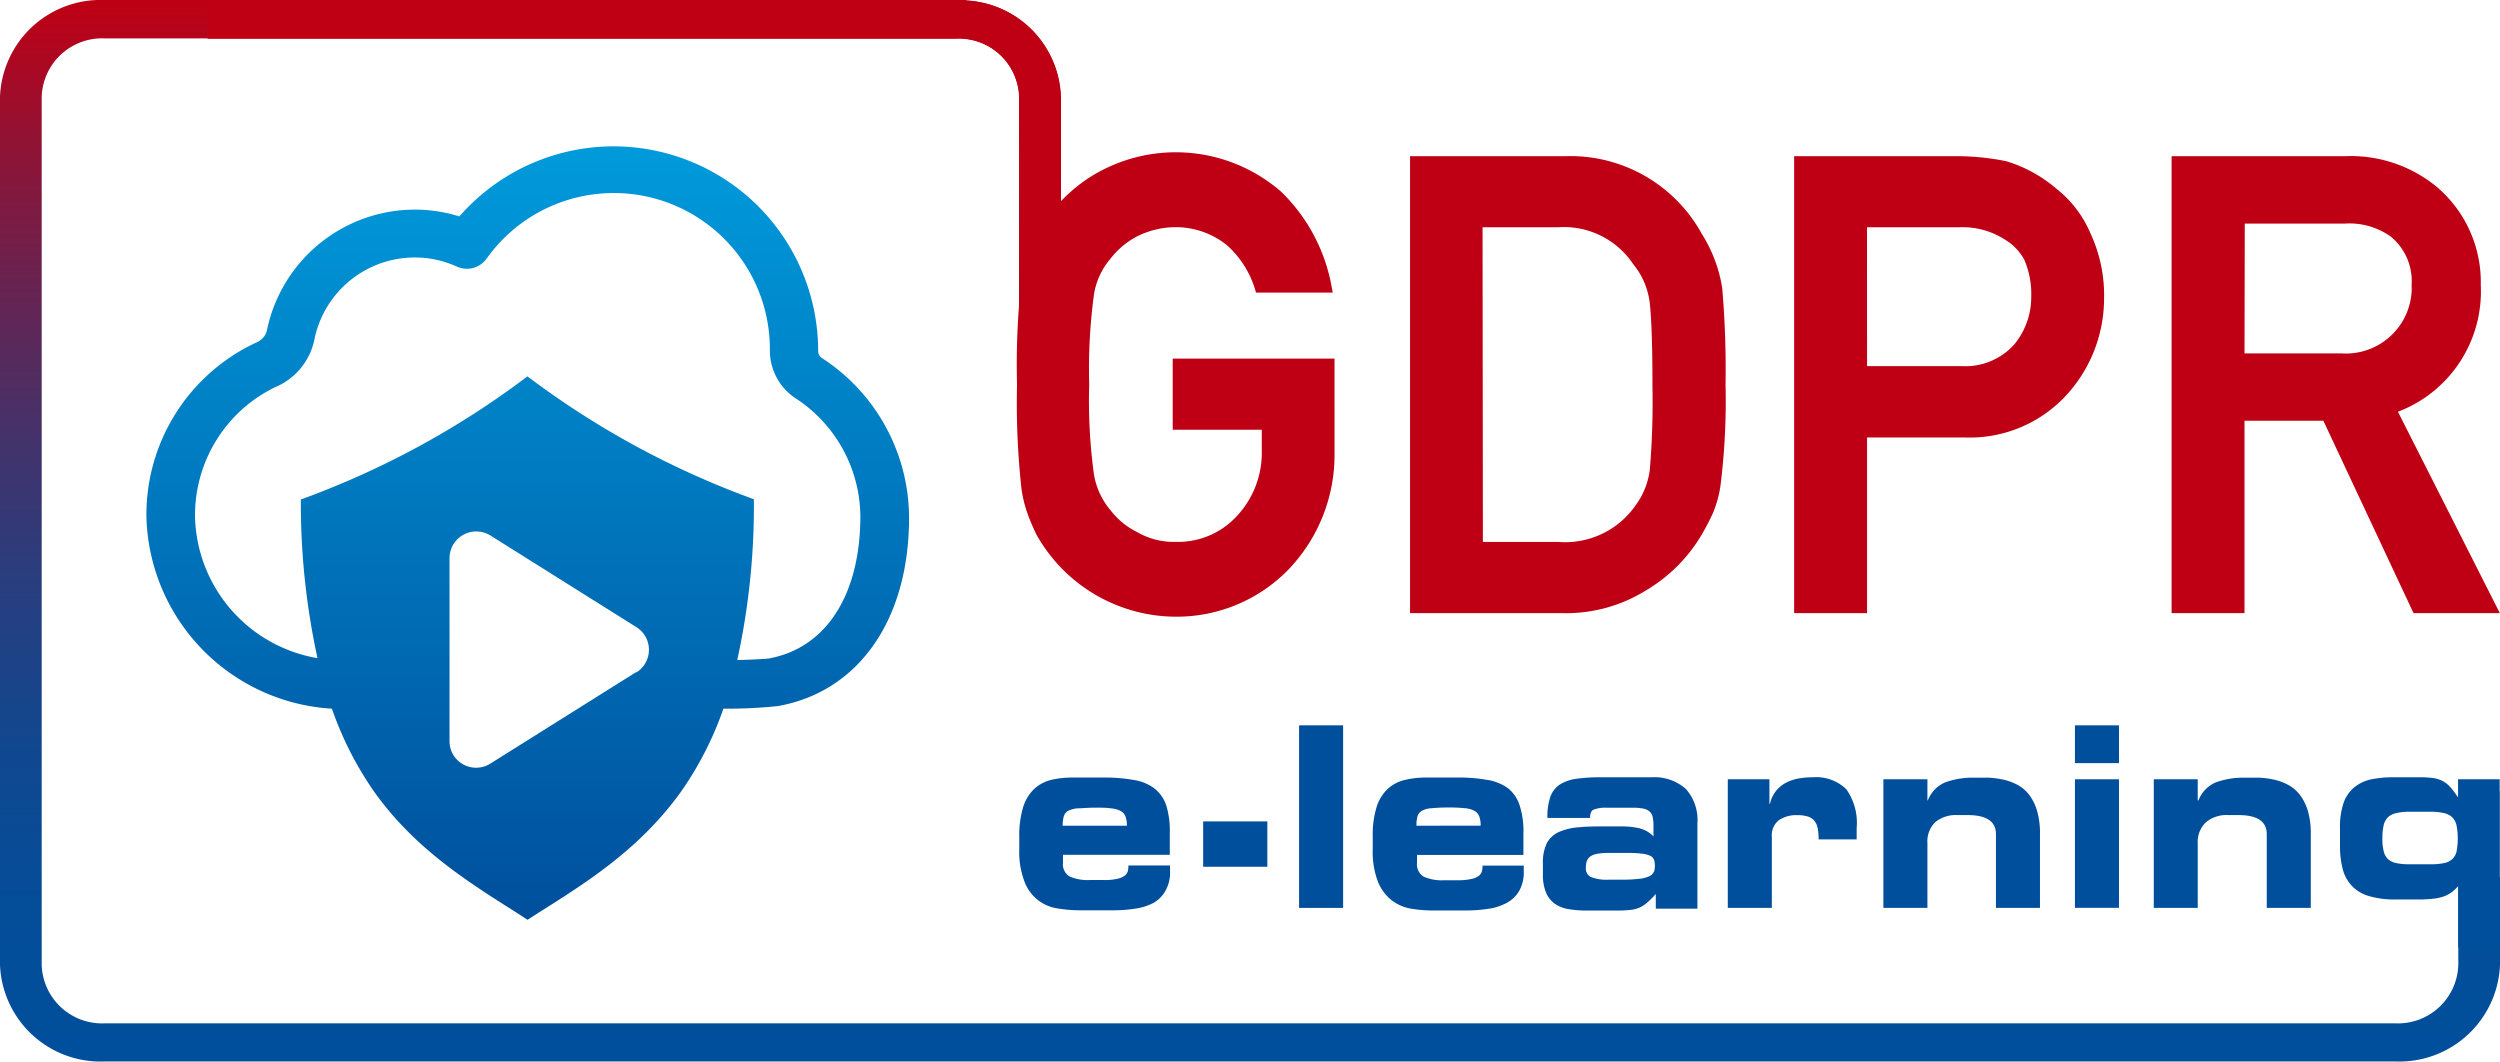 <svg xmlns="http://www.w3.org/2000/svg" xmlns:xlink="http://www.w3.org/1999/xlink" id="Calque_1" data-name="Calque 1" viewBox="0 0 300.31 127.52"><defs><style>.cls-1{fill:url(#Dégradé_sans_nom);}.cls-2{fill:url(#Dégradé_sans_nom_2);}.cls-3{fill:#bf0014;}.cls-4{fill:#004f9c;}</style><linearGradient id="D&#xE9;grad&#xE9;_sans_nom" x1="53.06" y1="44.1" x2="53.06" y2="41.89" gradientTransform="matrix(41.28, 0, 0, -41.91, -2127.03, 1866)" gradientUnits="userSpaceOnUse"><stop offset="0" stop-color="#009adb"></stop><stop offset="1" stop-color="#004f9c"></stop></linearGradient><linearGradient id="D&#xE9;grad&#xE9;_sans_nom_2" x1="53.72" y1="44.24" x2="53.72" y2="42.03" gradientTransform="matrix(135.41, 0, 0, -57.5, -7123.63, 2543.95)" gradientUnits="userSpaceOnUse"><stop offset="0" stop-color="#bf0014"></stop><stop offset="0.12" stop-color="#951131"></stop><stop offset="0.27" stop-color="#672351"></stop><stop offset="0.42" stop-color="#42336c"></stop><stop offset="0.57" stop-color="#253f81"></stop><stop offset="0.71" stop-color="#104890"></stop><stop offset="0.86" stop-color="#044d99"></stop><stop offset="1" stop-color="#004f9c"></stop></linearGradient></defs><g id="Groupe_188" data-name="Groupe 188"><path id="Trac&#xE9;_391" data-name="Trac&#xE9; 391" class="cls-1" d="M98.72,43a1,1,0,0,1-.44-.84A24.58,24.58,0,0,0,55.18,26a17.74,17.74,0,0,0-5.36-.82A18.17,18.17,0,0,0,32.1,39.51a2.09,2.09,0,0,1-1.19,1.58A22.8,22.8,0,0,0,17.59,62.2,23.7,23.7,0,0,0,39.87,85.13,40.7,40.7,0,0,0,45,95.18c4.81,6.71,11,10.63,17,14.42l1.37.89,1.38-.89c6-3.77,12.14-7.7,17-14.42a40.64,40.64,0,0,0,5.15-10.05,59.35,59.35,0,0,0,6.53-.31c9.72-1.72,15.77-10.39,15.77-22.62A22.93,22.93,0,0,0,98.72,43ZM76.43,80.73l-17.53,11a3.21,3.21,0,0,1-4.42-1A3.24,3.24,0,0,1,54,89V67.06a3.21,3.21,0,0,1,3.2-3.22,3.27,3.27,0,0,1,1.72.49l17.52,11a3.21,3.21,0,0,1,0,5.45ZM92.35,79.1c-.44.07-2.14.14-3.79.19a86.51,86.51,0,0,0,2-19.32A104,104,0,0,1,63.36,45.21,103.79,103.79,0,0,1,36.14,60a87.23,87.23,0,0,0,2,19.06A17.67,17.67,0,0,1,23.43,62.19a17.09,17.09,0,0,1,9.62-15.68,7.92,7.92,0,0,0,4.74-5.84,12.3,12.3,0,0,1,12-9.74,12.13,12.13,0,0,1,5.1,1.1,2.92,2.92,0,0,0,3.59-1,18.75,18.75,0,0,1,34,11.09,6.87,6.87,0,0,0,3.08,5.72,17.07,17.07,0,0,1,7.79,14.32C103.3,71.55,99.19,77.86,92.35,79.1Z" transform="translate(0 0)"></path><path id="Trac&#xE9;_392" data-name="Trac&#xE9; 392" class="cls-2" d="M295.3,105.34v10.59a7.25,7.25,0,0,1-7.51,7H12.52a7.25,7.25,0,0,1-7.51-7V11.61a7.26,7.26,0,0,1,7.51-7H114.9a7.26,7.26,0,0,1,7.51,7V47.74a17.16,17.16,0,0,1,5,.46V11.61A12,12,0,0,0,116.06.06V0H12.52A12.1,12.1,0,0,0,0,11.61V115.92a12.09,12.09,0,0,0,12.52,11.59H287.79a12.1,12.1,0,0,0,12.52-11.6V105.34Z" transform="translate(0 0)"></path><g id="Groupe_186" data-name="Groupe 186"><g id="Groupe_182" data-name="Groupe 182"><path id="Trac&#xE9;_393" data-name="Trac&#xE9; 393" class="cls-3" d="M141.29,43.5H159.9v11a19.43,19.43,0,0,1-5.39,13.59,18.21,18.21,0,0,1-13.28,5.59A18.84,18.84,0,0,1,124.82,64c-.38-.82-.73-1.6-1-2.34a15.76,15.76,0,0,1-.72-2.88,92,92,0,0,1-.53-12.53,93.21,93.21,0,0,1,.53-12.61,15.5,15.5,0,0,1,1.76-5.15,18.52,18.52,0,0,1,6.1-6.67,18.87,18.87,0,0,1,22.65,1.59,20.65,20.65,0,0,1,6,11.38h-8.41a12.09,12.09,0,0,0-3.52-5.59,10.23,10.23,0,0,0-6.47-2.27A10.73,10.73,0,0,0,136.38,28a10,10,0,0,0-3.3,2.79,9,9,0,0,0-2.05,4.5,67,67,0,0,0-.58,10.88A65.14,65.14,0,0,0,131,57a9,9,0,0,0,2.05,4.57,9.25,9.25,0,0,0,3.31,2.71,9.05,9.05,0,0,0,4.82,1.23,10,10,0,0,0,7.68-3.28A11.58,11.58,0,0,0,152,54V51.21H141.3Z" transform="translate(0 0)"></path><path id="Trac&#xE9;_394" data-name="Trac&#xE9; 394" class="cls-3" d="M141.24,74.08a19.25,19.25,0,0,1-16.78-9.94c-.39-.83-.74-1.62-1-2.36a15.4,15.4,0,0,1-.75-3,94.65,94.65,0,0,1-.54-12.6,92.41,92.41,0,0,1,.54-12.67,16,16,0,0,1,1.81-5.3,19,19,0,0,1,6.21-6.8,19.28,19.28,0,0,1,23.18,1.63A21.1,21.1,0,0,1,160,34.66l.09.49h-9.21l-.09-.3a11.62,11.62,0,0,0-3.4-5.39,9.8,9.8,0,0,0-6.2-2.17,10.4,10.4,0,0,0-4.61,1.11,9.7,9.7,0,0,0-3.17,2.66,8.73,8.73,0,0,0-2,4.32,67.36,67.36,0,0,0-.57,10.81,65.25,65.25,0,0,0,.56,10.73,8.88,8.88,0,0,0,2,4.37,9,9,0,0,0,3.19,2.62,8.72,8.72,0,0,0,4.63,1.18A9.59,9.59,0,0,0,148.57,62a11.15,11.15,0,0,0,3-7.94V51.62H140.87V43.08h19.44V54.49a19.9,19.9,0,0,1-5.49,13.88A18.73,18.73,0,0,1,141.24,74.08Zm0-54.94a17.19,17.19,0,0,0-10,3,18.16,18.16,0,0,0-6,6.52,15,15,0,0,0-1.72,5A93.6,93.6,0,0,0,123,46.19a94.3,94.3,0,0,0,.53,12.46,15.82,15.82,0,0,0,.7,2.81c.31.73.65,1.5,1,2.31a18.39,18.39,0,0,0,16,9.47,17.85,17.85,0,0,0,13-5.46,19.07,19.07,0,0,0,5.27-13.31V43.92H141.71v6.87h10.68V54a12,12,0,0,1-3.21,8.5,10.39,10.39,0,0,1-8,3.4,9.56,9.56,0,0,1-5-1.28,9.83,9.83,0,0,1-3.42-2.82,9.57,9.57,0,0,1-2.13-4.75,66,66,0,0,1-.58-10.88,67,67,0,0,1,.58-11,9.49,9.49,0,0,1,2.15-4.69,10.45,10.45,0,0,1,3.42-2.88,11,11,0,0,1,5-1.2,10.54,10.54,0,0,1,6.74,2.37,12.43,12.43,0,0,1,3.57,5.49h7.59a20.14,20.14,0,0,0-5.81-10.66,17,17,0,0,0-12.06-4.52Z" transform="translate(0 0)"></path></g><g id="Groupe_183" data-name="Groupe 183"><path id="Trac&#xE9;_395" data-name="Trac&#xE9; 395" class="cls-3" d="M169.78,19.18H188.1a17.48,17.48,0,0,1,16,9.12,16.55,16.55,0,0,1,2.4,6.37,111,111,0,0,1,.39,11.53,79.66,79.66,0,0,1-.61,12.16,13.42,13.42,0,0,1-.86,3.11,29.51,29.51,0,0,1-1.47,2.78,18.52,18.52,0,0,1-6.39,6.3,17.74,17.74,0,0,1-10,2.66H169.79Zm7.93,46.35h9.49a10.68,10.68,0,0,0,9.71-4.72,9.19,9.19,0,0,0,1.69-4.42,98.72,98.72,0,0,0,.32-9.88c0-4.71-.1-8.07-.32-10.11a9.48,9.48,0,0,0-2-4.94,10.43,10.43,0,0,0-9.35-4.57h-9.49Z" transform="translate(0 0)"></path><path id="Trac&#xE9;_396" data-name="Trac&#xE9; 396" class="cls-3" d="M187.56,73.65H169.38V18.76h18.73a18,18,0,0,1,16.31,9.32,17.11,17.11,0,0,1,2.46,6.53,114.89,114.89,0,0,1,.4,11.59,82,82,0,0,1-.62,12.23,14.21,14.21,0,0,1-.89,3.2,30.78,30.78,0,0,1-1.5,2.84,19,19,0,0,1-6.53,6.44A18.19,18.19,0,0,1,187.56,73.65Zm-17.36-.84h17.36a17.34,17.34,0,0,0,9.72-2.6A18.24,18.24,0,0,0,203.55,64,29.79,29.79,0,0,0,205,61.3a13.42,13.42,0,0,0,.83-3,81.42,81.42,0,0,0,.6-12.09q.09-5.75-.39-11.48a16.35,16.35,0,0,0-2.35-6.21,17.17,17.17,0,0,0-15.59-8.92H170.2Zm17-6.87h-9.91V26.46h9.91a10.86,10.86,0,0,1,9.69,4.75A9.8,9.8,0,0,1,199,36.33c.22,2.05.33,5.46.33,10.16a96.8,96.8,0,0,1-.33,9.93A9.67,9.67,0,0,1,197.24,61a11.11,11.11,0,0,1-10,4.9Zm-9.07-.84h9.07a10.32,10.32,0,0,0,9.36-4.52,9,9,0,0,0,1.63-4.25,97.72,97.72,0,0,0,.31-9.83c0-4.66-.1-8-.32-10.06a9,9,0,0,0-2-4.72,10,10,0,0,0-9-4.42h-9.09Z" transform="translate(0 0)"></path></g><g id="Groupe_184" data-name="Groupe 184"><path id="Trac&#xE9;_397" data-name="Trac&#xE9; 397" class="cls-3" d="M215.94,19.18h19a29.1,29.1,0,0,1,6,.59A15.77,15.77,0,0,1,246.7,23a13,13,0,0,1,4,5.19,17.31,17.31,0,0,1,1.62,7.72,16.76,16.76,0,0,1-4.1,10.93,15.29,15.29,0,0,1-12.3,5.34H223.86v21.1h-7.92Zm7.93,25.25h11.76a8.23,8.23,0,0,0,6.65-2.84,9.37,9.37,0,0,0,2.13-6,10.94,10.94,0,0,0-.87-4.59A6.73,6.73,0,0,0,241,28.41a9.74,9.74,0,0,0-5.68-1.53H223.86Z" transform="translate(0 0)"></path><path id="Trac&#xE9;_398" data-name="Trac&#xE9; 398" class="cls-3" d="M224.28,73.65h-8.76V18.76h19.4a30,30,0,0,1,6.05.6,16.43,16.43,0,0,1,6,3.27A13.45,13.45,0,0,1,251.1,28a17.62,17.62,0,0,1,1.65,7.89,17.2,17.2,0,0,1-4.19,11.2A15.77,15.77,0,0,1,236,52.55H224.28Zm-7.92-.84h7.09V51.71H236a14.93,14.93,0,0,0,12-5.18,16.35,16.35,0,0,0,4-10.67,17,17,0,0,0-1.57-7.53,12.58,12.58,0,0,0-3.89-5,15.73,15.73,0,0,0-5.68-3.12,29.63,29.63,0,0,0-5.86-.58H216.37Zm7.51-28h-.42V26.47h11.88a10.22,10.22,0,0,1,5.92,1.59,7.23,7.23,0,0,1,2.66,2.8,11.22,11.22,0,0,1,.91,4.78,9.78,9.78,0,0,1-2.22,6.21,8.7,8.7,0,0,1-7,3Zm.41-.83h11.35A7.87,7.87,0,0,0,242,41.33a8.94,8.94,0,0,0,2-5.69,10.45,10.45,0,0,0-.82-4.41,6.34,6.34,0,0,0-2.36-2.46,9.39,9.39,0,0,0-5.46-1.47H224.27Z" transform="translate(0 0)"></path></g><g id="Groupe_185" data-name="Groupe 185"><path id="Trac&#xE9;_399" data-name="Trac&#xE9; 399" class="cls-3" d="M261.28,19.18h20.45a15.79,15.79,0,0,1,10.68,3.54,14.56,14.56,0,0,1,5.19,11.54,15,15,0,0,1-10.11,15l12.12,24H290.2l-10.84-23.1H269.21V73.23h-7.93Zm7.92,23.69h12a8.33,8.33,0,0,0,8.87-7.77,8.17,8.17,0,0,0,0-.86,7.33,7.33,0,0,0-2.63-6.13,8.93,8.93,0,0,0-5.83-1.67H269.2Z" transform="translate(0 0)"></path><path id="Trac&#xE9;_400" data-name="Trac&#xE9; 400" class="cls-3" d="M300.29,73.65H289.93l-.12-.24L279.09,50.54h-9.47V73.65h-8.76V18.76h20.87a16.25,16.25,0,0,1,10.95,3.66A15,15,0,0,1,298,34.25a15.45,15.45,0,0,1-9.95,15.21Zm-9.83-.84h8.47L286.92,49l.42-.17a14.55,14.55,0,0,0,9.85-14.6,14.23,14.23,0,0,0-5-11.2,15.46,15.46,0,0,0-10.42-3.47h-20V72.82h7.09V49.71h10.84l.11.24ZM269.21,43.29h-.42V26h12.86a9.31,9.31,0,0,1,6.1,1.78,7.69,7.69,0,0,1,2.78,6.44,8.75,8.75,0,0,1-8.44,9.06,8.19,8.19,0,0,1-.86,0Zm.41-.84h11.61a7.92,7.92,0,0,0,8.46-7.35,8,8,0,0,0,0-.85,6.93,6.93,0,0,0-2.46-5.8,8.56,8.56,0,0,0-5.58-1.59h-12Z" transform="translate(0 0)"></path></g></g><g id="Groupe_187" data-name="Groupe 187"><path id="Trac&#xE9;_401" data-name="Trac&#xE9; 401" class="cls-4" d="M300.27,95.06V93.61h-5v1.45h0v.67h-.05a8.9,8.9,0,0,0-.91-1.21,3.15,3.15,0,0,0-.91-.71,3.57,3.57,0,0,0-1.15-.35,11.47,11.47,0,0,0-1.66-.09h-3.08a13,13,0,0,0-2.78.27,4.77,4.77,0,0,0-2,1,4.2,4.2,0,0,0-1.23,1.87,9,9,0,0,0-.41,3v2.12a10.82,10.82,0,0,0,.33,2.77,4.46,4.46,0,0,0,3.15,3.24,10.93,10.93,0,0,0,3.21.41h2.78a15.17,15.17,0,0,0,1.78-.1,5.5,5.5,0,0,0,1.25-.28,3.57,3.57,0,0,0,.92-.5,5.4,5.4,0,0,0,.78-.73v7.34h5V95.07Zm-5.15,7.1a1.9,1.9,0,0,1-.5,1,2,2,0,0,1-1,.51,7.26,7.26,0,0,1-1.61.15h-2.59a7.26,7.26,0,0,1-1.61-.15,2.1,2.1,0,0,1-1-.51,2,2,0,0,1-.49-1,6,6,0,0,1-.14-1.47,6.75,6.75,0,0,1,.14-1.48,2,2,0,0,1,.49-1,2.14,2.14,0,0,1,1-.53,6.73,6.73,0,0,1,1.61-.17H292a6.73,6.73,0,0,1,1.61.17,2.14,2.14,0,0,1,1,.53,2,2,0,0,1,.49,1,8.18,8.18,0,0,1,0,3Z" transform="translate(0 0)"></path><path id="Trac&#xE9;_402" data-name="Trac&#xE9; 402" class="cls-4" d="M138.65,94.69a5.62,5.62,0,0,0-2.47-1,19.8,19.8,0,0,0-3.6-.29h-3.69a11.27,11.27,0,0,0-2.65.29,4.71,4.71,0,0,0-2,1.07,5.13,5.13,0,0,0-1.33,2.18,11.71,11.71,0,0,0-.47,3.58V102a10,10,0,0,0,.64,3.94,5,5,0,0,0,4,3.19,16.2,16.2,0,0,0,2.6.22h4a17.34,17.34,0,0,0,2.7-.2,6.87,6.87,0,0,0,2.22-.71A3.84,3.84,0,0,0,140,107a4.49,4.49,0,0,0,.55-2.38v-.66h-5a3.57,3.57,0,0,1-.06.65,1.05,1.05,0,0,1-.36.56,2.29,2.29,0,0,1-.89.39,6.74,6.74,0,0,1-1.68.15h-1.62a5.4,5.4,0,0,1-2.45-.42,1.71,1.71,0,0,1-.8-1.67v-.94h12.83V100a10.27,10.27,0,0,0-.44-3.3A4.43,4.43,0,0,0,138.65,94.69Zm-11,4.5a4.56,4.56,0,0,1,.13-1.11,1.16,1.16,0,0,1,.52-.67,3,3,0,0,1,1.16-.31c.5,0,1.19-.08,2.05-.08s1.41,0,1.9.08a3.09,3.09,0,0,1,1.19.31,1.27,1.27,0,0,1,.6.67,3.22,3.22,0,0,1,.17,1.11Z" transform="translate(0 0)"></path><rect id="Rectangle_149" data-name="Rectangle 149" class="cls-4" x="144.53" y="98.67" width="7.71" height="5.45"></rect><rect id="Rectangle_150" data-name="Rectangle 150" class="cls-4" x="156.05" y="87.13" width="5.29" height="21.93"></rect><path id="Trac&#xE9;_403" data-name="Trac&#xE9; 403" class="cls-4" d="M181.15,94.69a5.7,5.7,0,0,0-2.46-1,19.83,19.83,0,0,0-3.61-.29h-3.69a11.13,11.13,0,0,0-2.64.29,4.66,4.66,0,0,0-2.06,1.08,5.07,5.07,0,0,0-1.33,2.18,11.34,11.34,0,0,0-.46,3.57V102a9.92,9.92,0,0,0,.63,3.93,5.43,5.43,0,0,0,1.65,2.22,5.28,5.28,0,0,0,2.3,1,16.2,16.2,0,0,0,2.6.22h4a17.31,17.31,0,0,0,2.69-.2,6.63,6.63,0,0,0,2.22-.71,3.78,3.78,0,0,0,1.5-1.44,4.49,4.49,0,0,0,.55-2.38v-.66h-4.95a2.81,2.81,0,0,1-.07.65,1,1,0,0,1-.36.56,2.18,2.18,0,0,1-.88.39,7.36,7.36,0,0,1-1.68.16h-1.63a5.43,5.43,0,0,1-2.45-.43,1.71,1.71,0,0,1-.8-1.66v-.95H183v-2.6a10,10,0,0,0-.44-3.31A4.29,4.29,0,0,0,181.15,94.69Zm-11,4.5a4.18,4.18,0,0,1,.12-1.12,1.18,1.18,0,0,1,.53-.67,2.7,2.7,0,0,1,1.15-.31A18.77,18.77,0,0,1,174,97a16.62,16.62,0,0,1,1.9.08,3,3,0,0,1,1.19.31,1.27,1.27,0,0,1,.6.67,3.05,3.05,0,0,1,.17,1.12Z" transform="translate(0 0)"></path><path id="Trac&#xE9;_404" data-name="Trac&#xE9; 404" class="cls-4" d="M198.38,93.37h-6.14a19.89,19.89,0,0,0-2.88.18,5,5,0,0,0-2,.7,3,3,0,0,0-1.13,1.47,7.48,7.48,0,0,0-.35,2.53H191c0-.55.17-.89.45-1a3.89,3.89,0,0,1,1.58-.22h3.11a5.81,5.81,0,0,1,1.25.1,1.66,1.66,0,0,1,.76.35,1.22,1.22,0,0,1,.37.64,4.5,4.5,0,0,1,.1,1v1.36a3.24,3.24,0,0,0-.89-.68,4,4,0,0,0-1.17-.38,9.91,9.91,0,0,0-1.53-.15c-.57,0-1.21,0-1.93,0-1.28,0-2.41,0-3.37.1a7.22,7.22,0,0,0-2.42.55,3.09,3.09,0,0,0-1.48,1.33,5.26,5.26,0,0,0-.49,2.47v1.27a5.61,5.61,0,0,0,.37,2.22,3.13,3.13,0,0,0,1.06,1.35,4,4,0,0,0,1.66.65,13.47,13.47,0,0,0,2.19.17h3.61a15,15,0,0,0,1.64-.08,3.71,3.71,0,0,0,1.13-.3,3.66,3.66,0,0,0,.9-.61,9.35,9.35,0,0,0,1-1v1.76h5V98.9a5.59,5.59,0,0,0-1.41-4.15A5.69,5.69,0,0,0,198.38,93.37Zm.28,11.36a1,1,0,0,1-.51.51,3.34,3.34,0,0,1-1.2.32,17,17,0,0,1-2.14.11h-1.53a5.17,5.17,0,0,1-2.17-.32,1.11,1.11,0,0,1-.61-1.07,2.5,2.5,0,0,1,.11-.82,1.19,1.19,0,0,1,.4-.56,1.94,1.94,0,0,1,.83-.33,6.87,6.87,0,0,1,1.36-.11h2.34a12.46,12.46,0,0,1,1.73.09,3.18,3.18,0,0,1,1,.27.9.9,0,0,1,.43.49,2.52,2.52,0,0,1,.09.73,2,2,0,0,1-.11.69Z" transform="translate(0 0)"></path><path id="Trac&#xE9;_405" data-name="Trac&#xE9; 405" class="cls-4" d="M217.76,93.37a10.05,10.05,0,0,0-1.74.15,5.3,5.3,0,0,0-1.51.52,3.77,3.77,0,0,0-1.19,1,3.83,3.83,0,0,0-.71,1.53h-.06V93.61h-5v15.45h5.29v-8.54a2.29,2.29,0,0,1,.85-2,3.74,3.74,0,0,1,2.23-.6,4.09,4.09,0,0,1,1.3.18,1.62,1.62,0,0,1,.77.55,2.14,2.14,0,0,1,.37.91,7.68,7.68,0,0,1,.1,1.27h4.57c0-.28,0-.53,0-.74s0-.42,0-.62a7,7,0,0,0-1.24-4.66A5.19,5.19,0,0,0,217.76,93.37Z" transform="translate(0 0)"></path><path id="Trac&#xE9;_406" data-name="Trac&#xE9; 406" class="cls-4" d="M243.74,95.46a4.38,4.38,0,0,0-1.39-1.18,6.72,6.72,0,0,0-1.67-.62,10.49,10.49,0,0,0-1.76-.24c-.59,0-1.17,0-1.72,0a9.64,9.64,0,0,0-3.53.56,3.81,3.81,0,0,0-2.09,2.17h-.05V93.61h-5.29v15.45h5.29v-7.78a3.23,3.23,0,0,1,.94-2.52,3.89,3.89,0,0,1,2.67-.85h1.21c2.27,0,3.41.76,3.41,2.28v8.87h5.29v-8.87a9.58,9.58,0,0,0-.36-2.82A5.9,5.9,0,0,0,243.74,95.46Z" transform="translate(0 0)"></path><rect id="Rectangle_151" data-name="Rectangle 151" class="cls-4" x="249.25" y="93.61" width="5.29" height="15.44"></rect><rect id="Rectangle_152" data-name="Rectangle 152" class="cls-4" x="249.25" y="87.13" width="5.29" height="4.54"></rect><path id="Trac&#xE9;_407" data-name="Trac&#xE9; 407" class="cls-4" d="M276.25,95.46a4.38,4.38,0,0,0-1.39-1.18,6.72,6.72,0,0,0-1.67-.62,10.49,10.49,0,0,0-1.76-.24c-.59,0-1.17,0-1.72,0a9.64,9.64,0,0,0-3.53.56,3.81,3.81,0,0,0-2.09,2.17H264V93.61h-5.28v15.45H264v-7.78a3.24,3.24,0,0,1,1-2.52,3.88,3.88,0,0,1,2.66-.85h1.22c2.27,0,3.41.76,3.41,2.28v8.87h5.29v-8.87a9.58,9.58,0,0,0-.36-2.82A5.9,5.9,0,0,0,276.25,95.46Z" transform="translate(0 0)"></path></g><path id="Trac&#xE9;_408" data-name="Trac&#xE9; 408" class="cls-3" d="M24.94,4.65h90a7.26,7.26,0,0,1,7.51,7V47.74a17.16,17.16,0,0,1,5,.46V11.61A12,12,0,0,0,116.06.06V0H24.79C24.83,1.55,24.88,3.1,24.94,4.65Z" transform="translate(0 0)"></path></g></svg>